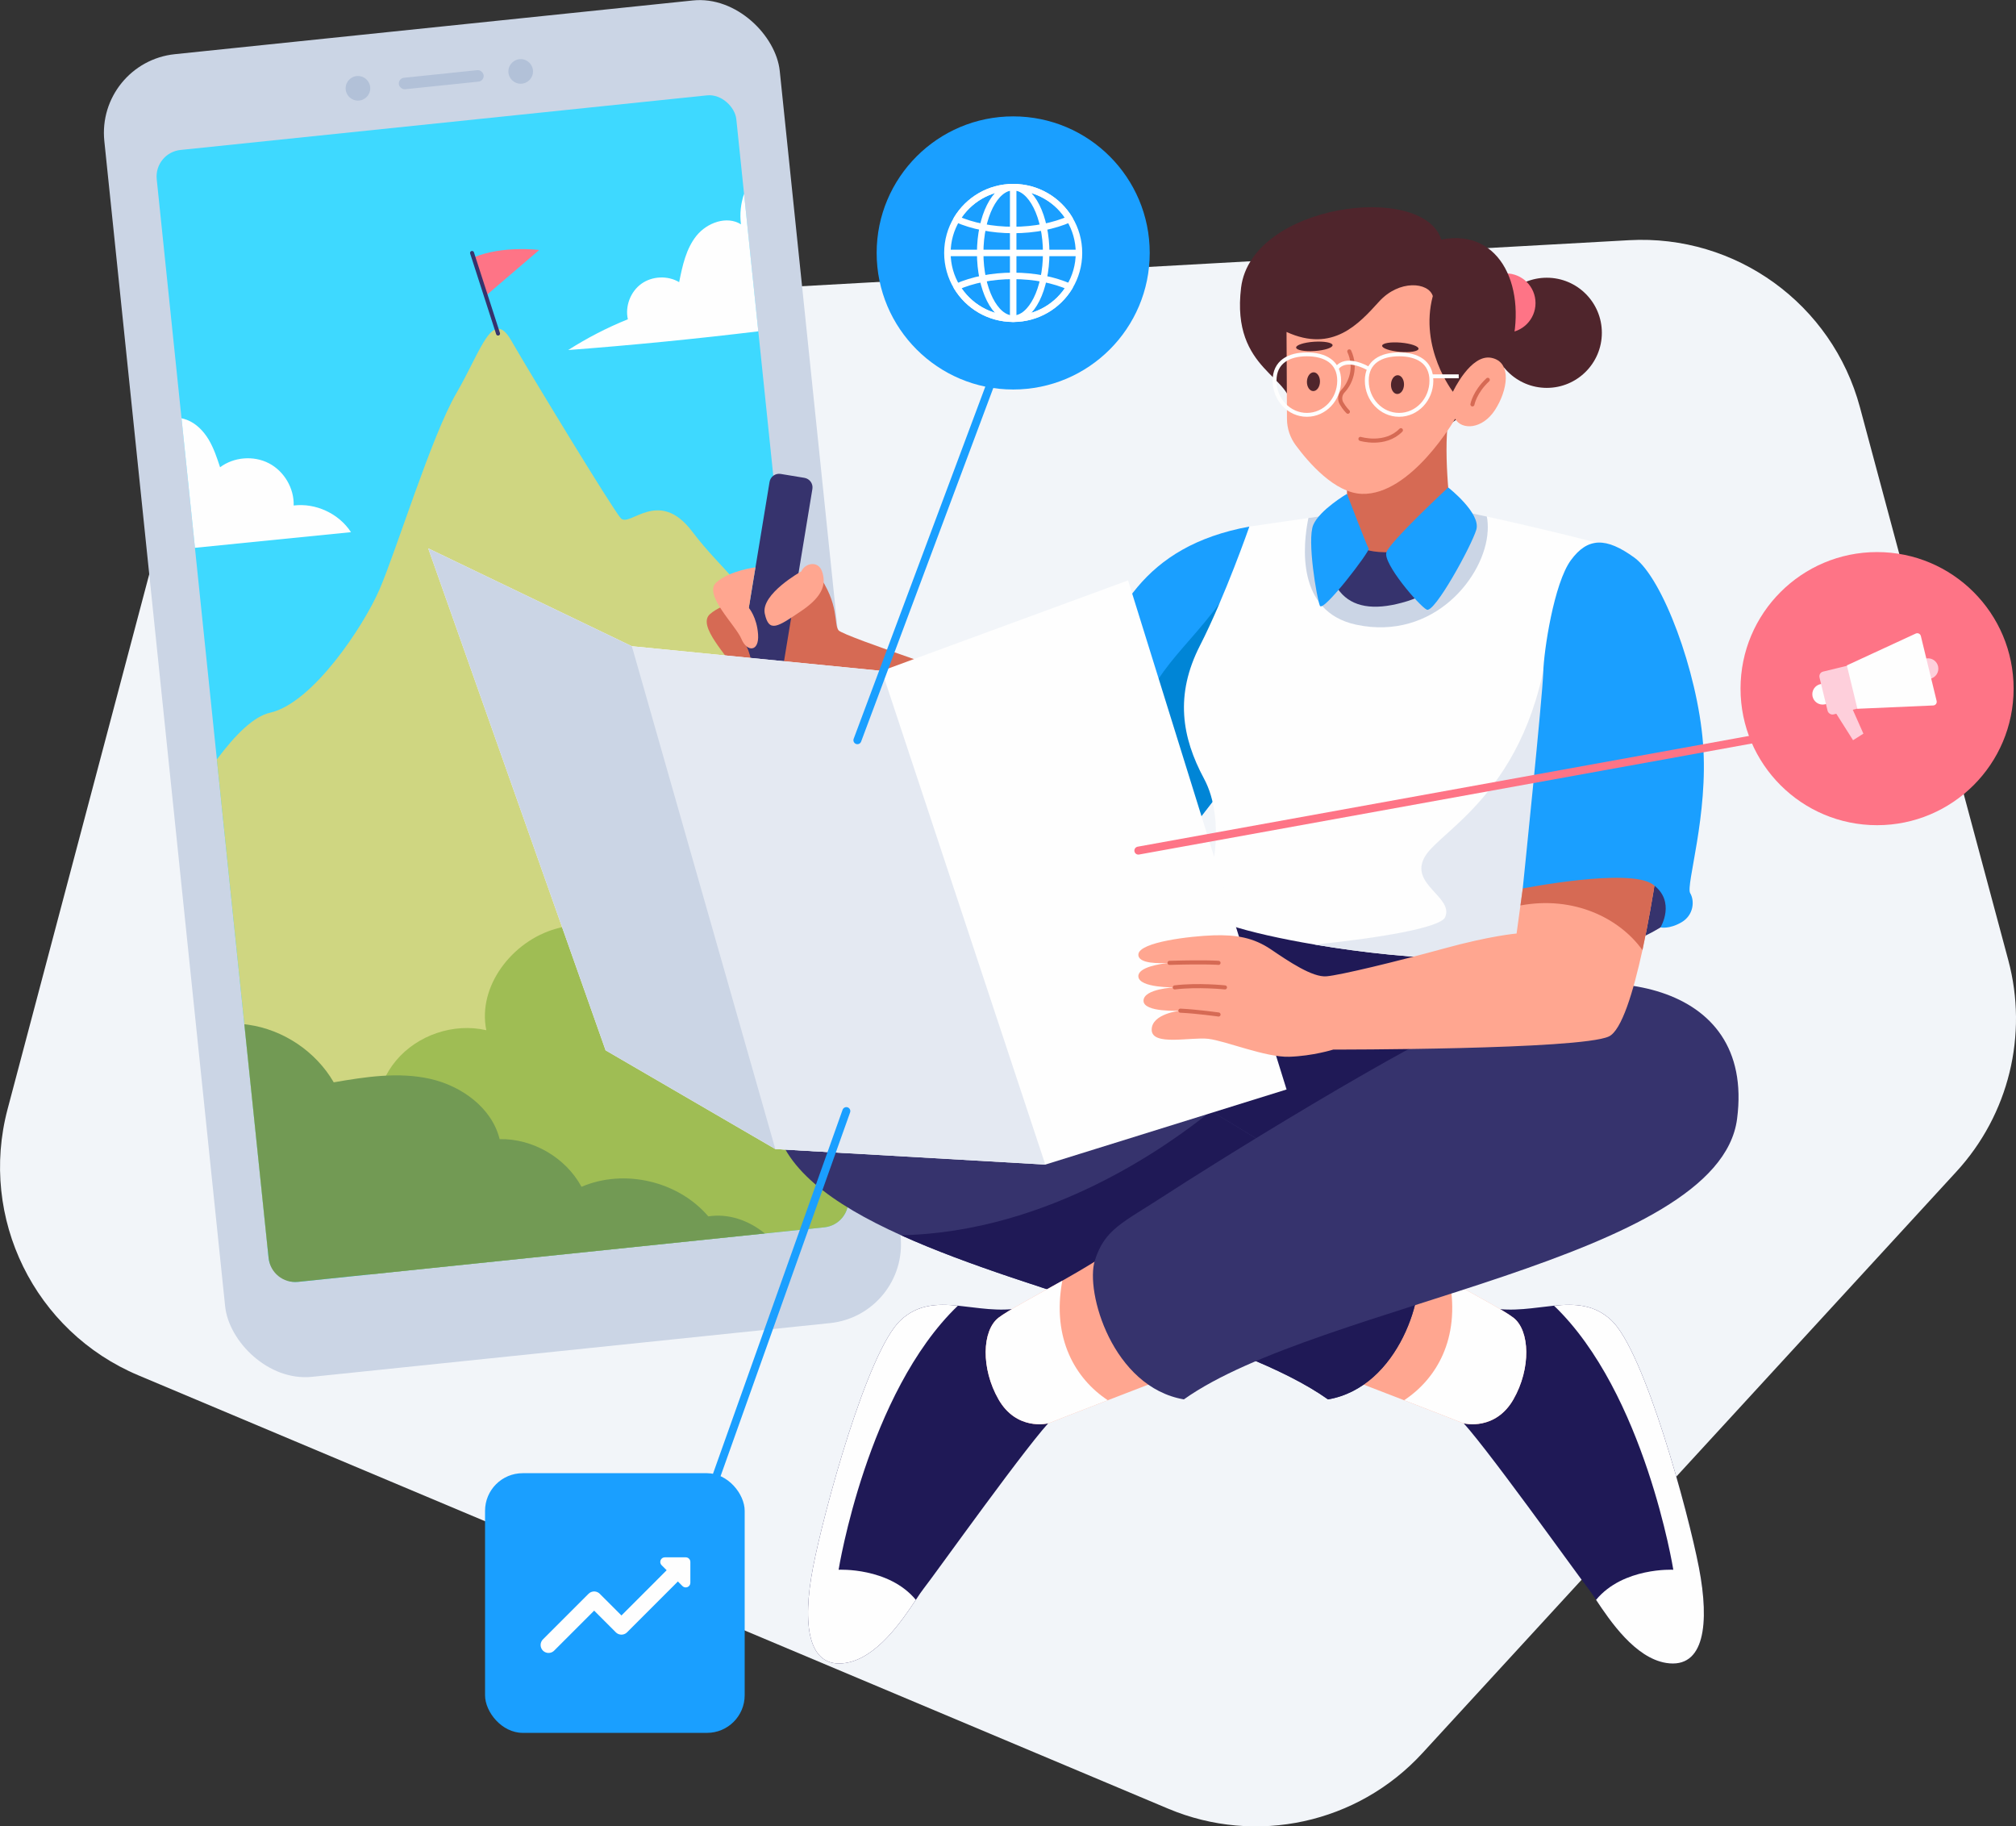 <?xml version="1.0" encoding="UTF-8"?><svg id="Layer_2" xmlns="http://www.w3.org/2000/svg" viewBox="0 0 547.34 495.78"><rect x="0" y="0" width="547.34" height="495.78" fill="#333333" stroke="none"/><defs><style>.cls-1{fill:#b2c1d8;}.cls-2{fill:#f2f5f9;}.cls-3,.cls-4,.cls-5,.cls-6,.cls-7,.cls-8,.cls-9,.cls-10{fill:none;}.cls-3,.cls-6{stroke:#fff;stroke-width:1.76px;}.cls-3,.cls-8{stroke-miterlimit:10;}.cls-4{stroke:#fe7486;}.cls-4,.cls-5{stroke-width:2.16px;}.cls-4,.cls-5,.cls-6,.cls-7,.cls-9,.cls-10{stroke-linecap:round;stroke-linejoin:round;}.cls-11{fill:#3ed9ff;}.cls-12{fill:#1f1956;}.cls-13{fill:#ffa690;}.cls-14{fill:#729a54;}.cls-15{fill:#0085d6;}.cls-16{fill:#e4e9f2;}.cls-17{fill:#4f252c;}.cls-18{fill:#9fbd54;}.cls-19{fill:#1a9fff;}.cls-5{stroke:#1a9fff;}.cls-7{stroke:#d66a54;stroke-width:1.11px;}.cls-20{fill:#36336d;}.cls-21{fill:#cbd5e5;}.cls-22{fill:#cfd681;}.cls-23{fill:#fe7486;}.cls-8{stroke-width:1.05px;}.cls-8,.cls-10{stroke:#fefefe;}.cls-24{fill:#d66a54;}.cls-25{fill:#fecfdb;}.cls-9{stroke:#36336d;stroke-width:1.08px;}.cls-10{stroke-width:4.31px;}.cls-26{fill:#fefefe;}</style></defs><path class="cls-2" d="M47.48,129.6L2.06,301.07c-7.83,29.58,7.32,60.41,35.52,72.27l279.58,117.63c23.87,10.04,51.47,4.02,68.99-15.05l145.02-157.89c14.21-15.47,19.52-37.13,14.07-57.42l-40.27-150.05c-7.53-28.04-33.68-46.97-62.67-45.36L103.39,84.05c-26.54,1.48-49.1,19.86-55.91,45.55Z"/><g><g><g><g><rect class="cls-21" x="44.24" y="6.45" width="184.36" height="360.96" rx="21.48" ry="21.48" transform="translate(-18.56 15.07) rotate(-5.92)"/><rect class="cls-11" x="57.32" y="32.47" width="158.2" height="308.91" rx="7.24" ry="7.24" transform="translate(-18.56 15.07) rotate(-5.92)"/><path class="cls-22" d="M215.45,182.18l10.79,104.06c-26.82,11.28-68.2,25.81-81.76,30.96-11.78,4.48-45.78,14.13-71.86,21.37l-13.74-132.43c5.1-6.8,10-11.68,14.47-12.68,11.48-2.58,25.26-23.29,29.66-33.4,4.41-10.1,14.13-41.72,20.89-53.32,6.77-11.61,9.74-23.26,14.87-14.35,5.12,8.92,27.37,45.54,29.75,48.26,2.37,2.72,10.25-8.42,19.35,3.56,9.1,11.97,14.44,13.09,26.84,36.55,.24,.46,.49,.92,.73,1.41Z"/><path class="cls-18" d="M220.19,227.85l10.1,97.35c.41,3.98-2.48,7.54-6.45,7.95l-123.53,12.81,3.42-32.57c-3.53-8.33-1.99-18.59,3.82-25.52,5.82-6.94,15.65-10.25,24.48-8.22-2.43-11.97,7.06-24.15,18.8-27.51,11.74-3.36,24.57,.55,34.7,7.36-.71-9.04,4.82-17.71,12.22-22.94,6.6-4.67,14.5-7.05,22.44-8.72Z"/><g><circle class="cls-1" cx="97.18" cy="23.97" r="3.34"/><circle class="cls-1" cx="141.37" cy="19.39" r="3.34"/><rect class="cls-1" x="108.22" y="20.06" width="23.15" height="3.13" rx="1.56" ry="1.56" transform="translate(-1.59 12.48) rotate(-5.92)"/></g></g><path class="cls-14" d="M207.65,334.82l-126.77,13.15c-3.98,.41-7.54-2.48-7.95-6.46l-6.59-63.48c.35,.04,.69,.08,1.04,.13,9.56,1.35,18.38,7.28,23.23,15.64,8.65-1.5,17.58-2.86,26.14-.95,8.56,1.92,16.79,7.85,18.9,16.37,9.01-.18,17.93,5.01,22.23,12.94,11.59-4.98,26.24-1.56,34.43,8.03,5.55-.85,10.99,1.1,15.33,4.63Z"/></g><g><path class="cls-23" d="M128.55,69.89c7.89-3.32,17.85-2.03,17.85-2.03l-14.16,12.12-3.68-10.08Z"/><line class="cls-9" x1="135.22" y1="90.55" x2="128.16" y2="68.66"/></g><path class="cls-26" d="M95.29,144.46c-14.12,1.41-28.24,2.82-42.36,4.24l-3.65-35.16c.49,.1,.97,.25,1.44,.42,2.54,.97,4.53,3.04,5.93,5.36,1.39,2.34,2.25,4.93,3.1,7.52,3.74-2.8,9.11-3.24,13.26-1.08,4.14,2.15,6.87,6.79,6.72,11.46,5.98-.74,12.27,2.18,15.56,7.24Z"/><path class="cls-26" d="M202.01,52.6l3.87,37.34c-17.17,2.08-34.38,3.77-51.62,5.08,5.13-3.27,10.55-6.08,16.2-8.35-.79-3.55,.71-7.49,3.65-9.62s7.16-2.31,10.28-.46c.89-4.45,1.87-9.09,4.72-12.62,2.86-3.53,8.22-5.48,12.06-3.08-.38-2.79-.05-5.63,.84-8.29Z"/></g><g><path class="cls-24" d="M221.97,155.68c6.05,8.34,4.32,13.76,5.7,15.43,1.39,1.67,40.59,14.6,40.59,14.6,0,0-2.92,15.64-4.17,20.23-1.25,4.59-40.88,1.46-45.05,1.04s-13.21-12.96-13.21-12.96l1.72-25.41"/><g><path class="cls-20" d="M211.47,184.95l-3.97,4.04c-1.28,1.3-3.46,.94-4.25-.7l-2.46-5.1c-.24-.49-.32-1.04-.23-1.57l8.37-50.8c.24-1.44,1.59-2.41,3.03-2.17l6.43,1.06c1.44,.24,2.41,1.59,2.17,3.03l-8.37,50.8c-.09,.54-.34,1.03-.72,1.42Z"/><path class="cls-13" d="M217.55,155.11s-11.05,6.15-9.91,11.47,3.55,3.55,9.91-.73c6.36-4.28,6.67-7.72,5.63-10.74s-4.59-2.29-5.63,0Z"/><path class="cls-24" d="M203.37,162.62s-6.91,.85-10.61,4.08c-3.7,3.23,5.27,11.68,6.78,15.33,1.51,3.65,4.85,3.6,4.54-1.15-.31-4.74-2.52-7.26-2.52-7.26l1.81-11Z"/><path class="cls-13" d="M205.11,154s-6.91,.85-10.61,4.08c-3.7,3.23,5.27,11.68,6.78,15.33s4.85,3.6,4.54-1.15c-.31-4.74-2.52-7.26-2.52-7.26l1.81-11Z"/></g><g><circle class="cls-17" cx="419.95" cy="90.34" r="14.95"/><circle class="cls-23" cx="408.83" cy="82.27" r="8.06"/><path class="cls-17" d="M350.5,111.4c1.05-9.39-16.33-10.5-13.55-33.3,2.78-22.8,49.36-28.78,54.36-13.07,16.41-3.2,23.49,13.7,18.77,30.35-4.72,16.65-27.39,25.68-27.39,25.68"/><path class="cls-12" d="M371.62,352.69l60.26-75.63-8.02-25.23s-72.36-9.81-74.56-9.81-23.54,3.59-23.54,3.59l-95.98,24.23,57.54,72.84"/><g><path class="cls-12" d="M396.05,384.95c5.7,5.29,32.4,42.83,35.18,46.3,.53,.66,1.23,1.72,2.1,3.03,3.75,5.64,10.56,15.77,19.03,17.13,10.43,1.67,11.82-10.7,8.9-25.86-2.92-15.15-14.74-58.67-23.77-67.15-4.65-4.36-9.89-4.53-15.58-3.97-5.34,.53-11.09,1.7-17.1,.62l-8.76,29.89Z"/><path class="cls-26" d="M454.3,426.11s-13.61-.72-20.97,8.17c3.75,5.64,10.56,15.77,19.03,17.13,10.43,1.67,11.82-10.7,8.9-25.86-2.92-15.15-14.74-58.67-23.77-67.15-4.65-4.36-9.89-4.53-15.58-3.97,24.68,23.67,32.39,71.68,32.39,71.68Z"/><path class="cls-13" d="M359.91,371.88s11.23,4.32,21.31,8.22c8.01,3.09,15.29,5.92,15.67,6.1,.83,.42,9.17,2.09,13.99-6.33,4.82-8.4,4.5-18.69,0-22.18-2.5-1.93-9.81-5.8-17.32-10.04-5.99-3.39-12.11-7.04-16-10.12l-17.65,34.34Z"/><path class="cls-20" d="M360.56,379.87c-24.18-17.18-79.55-28.11-115.93-44.56-18.81-8.5-32.55-18.48-34.25-31.56-5-38.37,38.17-42.55,64.24-31.5,13.75,5.83,35.27,18.04,54.18,29.35,16.96,10.14,31.81,19.55,37.11,22.99,11.2,7.31,16.11,8.98,18.82,17.52,2.72,8.56-4.8,34.42-24.17,37.75Z"/><path class="cls-12" d="M360.56,379.87c-24.18-17.18-79.55-28.11-115.93-44.56,40.46-.84,73.27-24.91,84.16-33.7,16.96,10.14,31.81,19.55,37.11,22.99,11.2,7.31,16.11,8.98,18.82,17.52,2.72,8.56-4.8,34.42-24.17,37.75Z"/><path class="cls-26" d="M381.23,380.1c8.01,3.09,15.29,5.92,15.67,6.1,.83,.42,9.17,2.09,13.99-6.33,4.82-8.4,4.5-18.69,0-22.18-2.5-1.93-9.81-5.8-17.32-10.04,2.95,15.82-3.67,26.72-12.34,32.44Z"/></g><g><path class="cls-12" d="M285.93,384.95c-5.7,5.29-32.4,42.83-35.18,46.3-.53,.66-1.23,1.72-2.1,3.03-3.75,5.64-10.56,15.77-19.03,17.13-10.43,1.67-11.82-10.7-8.9-25.86,2.92-15.15,14.74-58.67,23.77-67.15,4.65-4.36,9.89-4.53,15.58-3.97,5.34,.53,11.09,1.7,17.1,.62l8.76,29.89Z"/><path class="cls-26" d="M227.68,426.11s13.61-.72,20.97,8.17c-3.75,5.64-10.56,15.77-19.03,17.13-10.43,1.67-11.82-10.7-8.9-25.86,2.92-15.15,14.74-58.67,23.77-67.15,4.65-4.36,9.89-4.53,15.58-3.97-24.68,23.67-32.39,71.68-32.39,71.68Z"/><path class="cls-13" d="M322.07,371.88s-11.23,4.32-21.31,8.22c-8.01,3.09-15.29,5.92-15.67,6.1-.83,.42-9.17,2.09-13.99-6.33-4.82-8.4-4.5-18.69,0-22.18,2.5-1.93,9.81-5.8,17.32-10.04,5.99-3.39,12.11-7.04,16-10.12l17.65,34.34Z"/><path class="cls-20" d="M321.43,379.87c-19.37-3.34-26.88-29.2-24.17-37.75,2.71-8.55,7.62-10.22,18.83-17.52,11.2-7.3,65.22-41.29,91.29-52.35,26.07-11.05,69.24-6.88,64.23,31.49s-113.5,50.05-150.18,76.12Z"/><path class="cls-26" d="M300.76,380.1c-8.01,3.09-15.29,5.92-15.67,6.1-.83,.42-9.17,2.09-13.99-6.33-4.82-8.4-4.5-18.69,0-22.18,2.5-1.93,9.81-5.8,17.32-10.04-2.95,15.82,3.67,26.72,12.34,32.44Z"/></g><g><path class="cls-19" d="M349.3,191.41c-.85,1.39-30.35,39.49-30.35,39.49l-16-7.55-20.07-9.47s4.72-6.62,11.95-26.92c7.23-20.3,15.3-38.65,44.36-44.02l4.87,23.35,5.25,25.12Z"/><path class="cls-15" d="M349.3,191.41c-.85,1.39-30.35,39.49-30.35,39.49l-16-7.55c2.13-8.21,4.48-17.78,6.12-25.75,3.46-16.9,15.1-22.1,26.57-40.46l8.42,9.16,5.25,25.12Z"/><path class="cls-26" d="M427.16,172.89l-5.19,21.16s2.09,58.4,1.89,59.23c-.22,.83-1.05,6.89-27.81,6.89-11.22,0-25.98-1.54-39.09-3.76-18.19-3.06-33.21-7.42-31.19-10.8,3.48-5.79,7.17-22.98,1.12-34.24-6.06-11.27-7.93-22.74-1.12-36.09,6.82-13.34,13.43-32.34,13.43-32.34l16.04-2.33,5.16-.74,.27-.04,35.39-1.25s1.05,.22,2.87,.61c1.25,.27,2.87,.61,4.75,1.03,7.39,1.63,19.03,4.29,29.78,7.09l-6.28,25.57Z"/><path class="cls-16" d="M421.97,194.05s2.09,58.4,1.89,59.23c-.22,.83-1.05,6.89-27.81,6.89-11.22,0-25.98-1.54-39.09-3.76,17.48-1.78,34.15-4.58,35.39-7.43,2.4-5.56-9.92-8.9-5.47-16.49,4.45-7.59,30.59-18.82,34.18-64.89l6.12,5.29-5.19,21.16Z"/><path class="cls-21" d="M403.9,144.14c-.63,12.31-14.67,29.89-35.66,25.44-16.52-3.5-14.46-21.94-13.01-28.97l5.16-.74,.27-.04,35.39-1.25s1.05,.22,2.87,.61c1.25,.27,2.87,.61,4.75,1.03,.23,1.12,.31,2.42,.24,3.91Z"/><path class="cls-20" d="M398.91,139.2c-.3,4.3-2,19.41-16.87,24-15.83,4.87-23.83-1.98-21.65-23.32l.27-.04,35.39-1.25s1.05,.22,2.87,.61Z"/><g><g><g><path class="cls-24" d="M393.24,113.78c-1.53,10.06,.86,27.31,.86,27.31,0,0-3.92,7.5-14.5,8.64-10.58,1.14-13.76-3.38-13.76-3.38l-.22-20.83,27.62-11.74Z"/><path class="cls-13" d="M389.01,80.34c-3.77,14.12,5.45,26.01,5.45,26.01,0,0,4.82-10.38,10.48-9.21,5.66,1.16,4.37,8.86,.96,14.13s-9.01,5.55-10.84,2.42c0,0-11.96,20.83-25.34,20.37-7.31-.25-14.39-8.41-17.94-13.21-1.52-2.06-2.35-4.53-2.37-7.09l-.12-23.65c12.54,5.73,19.63-2.19,25.12-8.24,5.49-6.05,13.41-5.26,14.59-1.52Z"/><path class="cls-7" d="M369.36,119.14s6.67,2.02,10.98-2.36"/><path class="cls-7" d="M403.93,103.1c-3.56,3.32-4.17,6.67-4.17,6.67"/><path class="cls-7" d="M366.33,95.38c2.07,4.55,.28,8.71-1.69,10.78-.85,.89-1.03,2.24-.42,3.32,.78,1.39,1.73,2.28,1.73,2.28"/><ellipse class="cls-17" cx="379.41" cy="104.39" rx="2.55" ry="1.77" transform="translate(261.98 479.98) rotate(-88.02)"/><ellipse class="cls-17" cx="356.58" cy="103.61" rx="2.55" ry="1.77" transform="translate(240.73 456.4) rotate(-88.02)"/><ellipse class="cls-17" cx="380.17" cy="94.26" rx="1.26" ry="4.96" transform="translate(253.8 464.99) rotate(-85.1)"/><ellipse class="cls-17" cx="356.84" cy="94.05" rx="4.96" ry="1.26" transform="translate(-5.48 24.02) rotate(-3.83)"/></g><g><path class="cls-8" d="M363.58,103.33c0,5.13-3.92,9.28-8.77,9.28s-8.77-4.16-8.77-9.28,3.92-7.14,8.77-7.14,8.77,2.02,8.77,7.14Z"/><path class="cls-8" d="M388.62,103.33c0,5.13-3.92,9.28-8.77,9.28s-8.77-4.16-8.77-9.28,3.92-7.14,8.77-7.14,8.77,2.02,8.77,7.14Z"/><path class="cls-8" d="M362.9,100.07s1.8-3.69,8.71,0"/><line class="cls-8" x1="388.62" y1="102.15" x2="396.04" y2="102.15"/></g></g><path class="cls-19" d="M393.18,132.32s-15.73,14.63-16.77,17.59c-1.04,2.96,8.86,14.53,10.95,15.58,2.09,1.04,12.1-17.21,13.45-21.69s-7.63-11.48-7.63-11.48Z"/><path class="cls-19" d="M365.7,134.06s5.44,14.27,5.9,14.86-12.41,17.5-13.25,15.52-3.56-17.94-1.78-22c1.78-4.07,9.12-8.38,9.12-8.38Z"/></g><g><path class="cls-20" d="M450.82,251.75c-13.07,7.92-23.22,6.95-23.22,6.95,0,0,1.53-22.94,3.2-23.5s20.72-3.2,20.86-2.64,.97,9.59,1.25,10.15,3.34,4.73,3.34,4.73l-5.42,4.31Z"/><g><polygon class="cls-26" points="349.3 295.74 283.8 316.13 233.68 313.25 231.06 313.1 210.5 311.91 164.42 285.11 116.26 148.85 171.55 175.42 238.17 182 239.41 182.11 306.27 157.55 349.3 295.74"/><polygon class="cls-21" points="231.06 313.1 210.5 311.91 164.42 285.11 116.26 148.85 171.55 175.42 231.06 313.1"/><path class="cls-13" d="M450.96,228.25s-1.95,15.41-5.04,29.66c-2.47,11.29-5.64,21.85-9.14,23.45-7.93,3.62-74.8,3.55-74.8,3.55,0,0-5.56,1.75-11.96,1.95s-17.24-4.31-21.97-4.87c-4.72-.55-15.29,2.03-15.37-2.42-.06-4.45,7.79-5.22,7.79-5.22,0,0-10.07,.55-10.01-2.72,.06-3.26,8.48-3.61,8.48-3.61,0,0-9.73,.2-9.88-2.97-.11-2.54,6-3.43,8.46-3.69-2.48,.18-8.67,.36-8.45-2.32,.28-3.33,14.18-4.94,20.36-5.14,6.2-.2,10.92,.62,15.65,3.83,4.73,3.2,11.26,7.65,15.09,7.29,3.82-.34,18.77-3.95,31.7-7.5,12.93-3.56,19.88-4.11,19.88-4.11l1.04-7.63,.63-4.61,18.63-17.38,18.91,4.45Z"/><path class="cls-24" d="M450.96,228.25s-1.95,15.41-5.04,29.66c-6.26-8.73-18.7-14.81-33.12-12.12l.63-4.61,18.63-17.38,18.91,4.45Z"/><path class="cls-7" d="M317.52,261.37c10.25-.3,13.31,0,13.31,0"/><path class="cls-7" d="M318.94,268.03c6.33-.77,13.63,0,13.63,0"/><path class="cls-7" d="M320.47,274.35c4.52,.21,10.36,1.04,10.36,1.04"/></g><path class="cls-19" d="M413.42,241.19s5.42-52.55,5.56-58.53c.14-5.98,2.92-24.33,7.51-30.59s9.59-6.26,17.24-.7c7.65,5.56,17.1,30.87,18.63,50.33s-4.73,38.65-3.48,40.74c1.25,2.09,.97,5.98-2.36,7.92s-5.7,1.39-5.7,1.39c0,0,4.31-7.09-2.09-11.68-6.4-4.59-35.31,1.11-35.31,1.11Z"/></g></g><polygon class="cls-16" points="283.8 316.13 239.41 182.11 171.55 175.42 210.5 311.91 283.8 316.13"/></g></g><circle class="cls-19" cx="275.08" cy="68.66" r="37.07"/><g><path class="cls-6" d="M292.94,68.66c0,3.36-.93,6.51-2.54,9.19-3.13,5.19-8.82,8.67-15.32,8.67s-12.19-3.47-15.32-8.67c-1.61-2.68-2.54-5.83-2.54-9.19s.93-6.5,2.54-9.18c3.12-5.19,8.82-8.68,15.32-8.68s12.2,3.48,15.32,8.68c1.61,2.68,2.54,5.82,2.54,9.18Z"/><ellipse class="cls-6" cx="275.08" cy="68.66" rx="8.96" ry="17.86"/><g><path class="cls-6" d="M290.4,59.48c-4.2,1.85-9.52,2.95-15.32,2.95s-11.12-1.1-15.32-2.95c3.12-5.19,8.82-8.68,15.32-8.68s12.2,3.48,15.32,8.68Z"/><path class="cls-6" d="M290.4,77.85c-3.13,5.19-8.82,8.67-15.32,8.67s-12.19-3.47-15.32-8.67c4.2-1.86,9.52-2.96,15.32-2.96s11.12,1.1,15.32,2.96Z"/></g><line class="cls-3" x1="257.22" y1="68.66" x2="292.94" y2="68.66"/><line class="cls-3" x1="275.08" y1="50.8" x2="275.08" y2="86.52"/></g><g><circle class="cls-23" cx="509.62" cy="186.93" r="37.07"/><g><g><circle class="cls-26" cx="494.85" cy="188.45" r="2.81"/><circle class="cls-25" cx="523.45" cy="181.51" r="2.81"/><rect class="cls-25" x="494.95" y="181.2" width="10.28" height="11.96" rx="1.31" ry="1.31" transform="translate(-30.05 123.34) rotate(-13.65)"/><polygon class="cls-25" points="505.91 199.15 503.1 200.93 497.42 191.96 501.76 189.81 505.91 199.15"/></g><path class="cls-26" d="M524.86,191.5l-20.58,.9-2.86-11.78,18.7-8.64c.57-.26,1.24,.06,1.39,.67l4.28,17.62c.15,.61-.3,1.2-.92,1.23Z"/></g></g><g><rect class="cls-19" x="131.69" y="399.9" width="70.49" height="70.49" rx="10.22" ry="10.22"/><polyline class="cls-10" points="148.93 446.54 161.31 434.16 168.72 441.57 182.9 427.39"/><path class="cls-26" d="M179.62,424.87l5.67,5.67c.79,.79,2.14,.23,2.14-.88v-5.67c0-.69-.56-1.25-1.25-1.25h-5.67c-1.11,0-1.67,1.35-.88,2.14Z"/></g><line class="cls-5" x1="191.88" y1="408.03" x2="229.78" y2="301.61"/><line class="cls-4" x1="309.06" y1="230.9" x2="483.08" y2="199.38"/><line class="cls-5" x1="271.1" y1="98.43" x2="232.78" y2="200.93"/></g></svg>